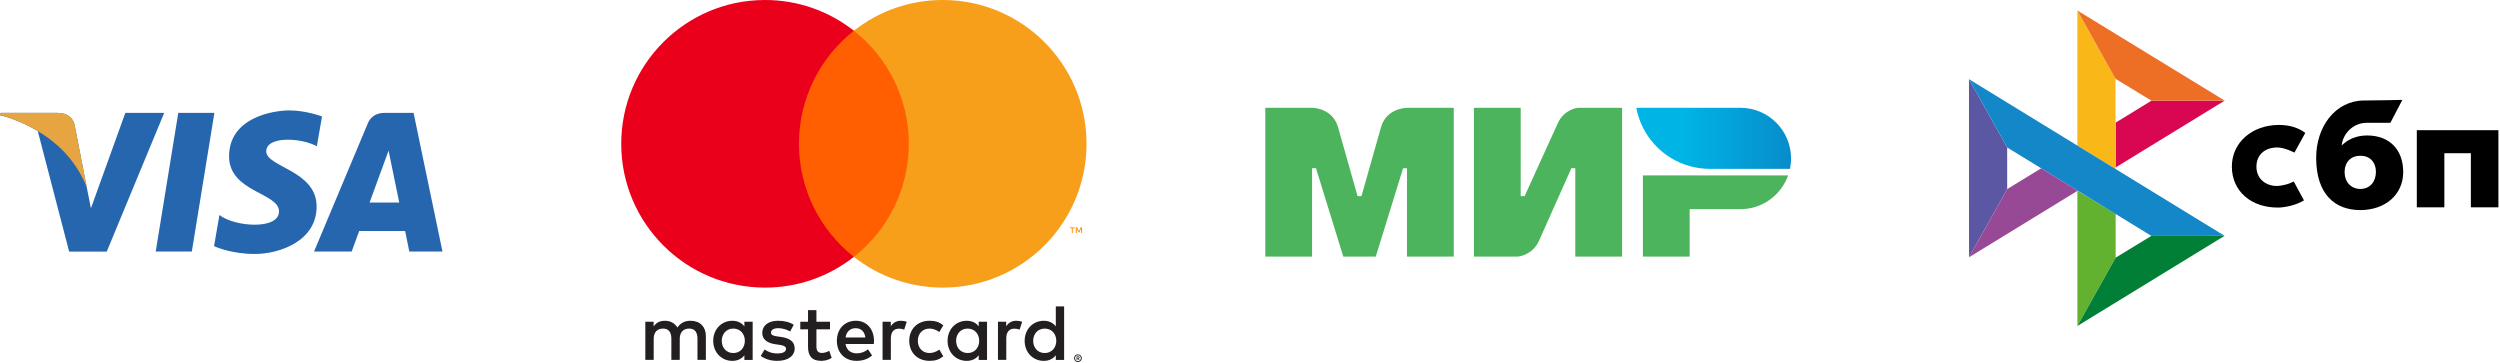 <?xml version="1.0" encoding="UTF-8"?> <svg xmlns="http://www.w3.org/2000/svg" width="951" height="138" viewBox="0 0 951 138" fill="none"><path d="M950.394 49.526V78.864H939.918V58.284H929.831V78.864H919.355V49.524H950.394V49.526Z" fill="black"></path><path fill-rule="evenodd" clip-rule="evenodd" d="M897.84 79.913C907.218 79.913 914.182 74.163 914.182 65.446C914.182 57.009 909.044 51.531 900.457 51.531C896.494 51.531 893.224 52.926 890.761 55.333C891.349 50.358 895.556 46.726 900.188 46.726C901.257 46.726 909.305 46.709 909.305 46.709L913.856 38C913.856 38 903.752 38.23 899.055 38.23C888.323 38.417 881.074 48.172 881.074 60.02C881.074 73.823 888.144 79.913 897.84 79.913ZM897.897 59.245C901.379 59.245 903.793 61.533 903.793 65.445C903.793 68.966 901.648 71.867 897.897 71.875C894.309 71.875 891.895 69.187 891.895 65.505C891.895 61.592 894.309 59.245 897.897 59.245V59.245Z" fill="black"></path><path d="M872.547 69.042C872.547 69.042 870.073 70.468 866.378 70.738C862.13 70.864 858.345 68.181 858.345 63.414C858.345 58.764 861.685 56.099 866.271 56.099C869.083 56.099 872.803 58.048 872.803 58.048C872.803 58.048 875.525 53.053 876.935 50.555C874.353 48.598 870.914 47.525 866.914 47.525C856.819 47.525 849 54.107 849 63.355C849 72.721 856.349 79.15 866.914 78.956C869.867 78.846 873.941 77.809 876.424 76.214L872.547 69.042Z" fill="black"></path><path d="M749 30.12L763.532 56.095V71.939L749.017 97.863L749 30.12Z" fill="#5B57A2"></path><path d="M804.797 46.643L818.414 38.297L846.282 38.271L804.797 63.685V46.643Z" fill="#D90751"></path><path d="M804.72 29.967L804.797 64.357L790.231 55.407V4L804.721 29.967H804.72Z" fill="#FAB718"></path><path d="M846.282 38.271L818.413 38.297L804.72 29.967L790.231 4L846.281 38.271H846.282Z" fill="#ED6F26"></path><path d="M804.797 98.007V81.322L790.231 72.542L790.239 124L804.797 98.007Z" fill="#63B22F"></path><path d="M818.38 89.737L763.531 56.095L749 30.12L846.223 89.703L818.379 89.737H818.38Z" fill="#1487C9"></path><path d="M790.24 124L804.796 98.007L818.379 89.737L846.222 89.703L790.24 124Z" fill="#017F36"></path><path d="M749.017 97.863L790.35 72.543L776.454 64.017L763.532 71.939L749.017 97.863Z" fill="#984995"></path><path d="M535.213 41V41.025C535.188 41.025 527.398 41 525.321 48.443C523.416 55.267 518.05 74.101 517.902 74.62H516.418C516.418 74.62 510.928 55.366 508.999 48.418C506.921 40.975 499.107 41 499.107 41H481.318V97.608H499.115V63.987H500.599L510.985 97.608H523.342L533.729 64.012H535.213V97.608H553.01V41H535.213V41ZM600.228 41C600.228 41 595.01 41.47 592.562 46.935L579.958 74.62H578.474V41H560.676V97.608H577.485C577.485 97.608 582.95 97.113 585.398 91.674L597.755 63.988H599.239V97.608H617.036V41H600.228ZM624.95 66.708V97.608H642.747V79.566H662.029C670.437 79.566 677.551 74.2 680.197 66.716H624.95V66.708V66.708Z" fill="#4DB45E"></path><path d="M662.037 41H622.452C624.43 51.781 632.517 60.427 642.969 63.246C645.396 63.903 647.899 64.236 650.413 64.235H680.922C681.194 62.949 681.317 61.639 681.317 60.279C681.318 49.63 672.687 41 662.037 41V41Z" fill="url(#paint0_linear_50_27)"></path><path d="M409.808 135.822V136.176H410.138C410.2 136.177 410.261 136.161 410.315 136.131C410.337 136.115 410.354 136.095 410.366 136.071C410.377 136.048 410.383 136.021 410.382 135.995C410.383 135.969 410.377 135.944 410.366 135.921C410.354 135.898 410.337 135.878 410.315 135.863C410.262 135.831 410.2 135.816 410.138 135.818H409.808V135.822ZM410.142 135.571C410.283 135.563 410.423 135.603 410.538 135.686C410.584 135.724 410.621 135.772 410.645 135.826C410.669 135.881 410.68 135.94 410.677 136C410.679 136.051 410.67 136.102 410.651 136.149C410.632 136.197 410.603 136.24 410.566 136.275C410.477 136.352 410.366 136.398 410.249 136.407L410.691 136.911H410.351L409.944 136.41H409.812V136.911H409.527V135.572H410.146L410.142 135.571ZM410.053 137.373C410.203 137.374 410.351 137.344 410.488 137.284C410.62 137.228 410.74 137.146 410.842 137.045C410.944 136.943 411.025 136.823 411.082 136.691C411.198 136.41 411.198 136.095 411.082 135.815C411.024 135.683 410.943 135.563 410.842 135.461C410.74 135.359 410.62 135.278 410.488 135.221C410.35 135.164 410.202 135.136 410.053 135.138C409.902 135.136 409.752 135.165 409.611 135.221C409.476 135.277 409.353 135.358 409.249 135.461C409.092 135.621 408.987 135.824 408.945 136.045C408.903 136.265 408.926 136.493 409.013 136.7C409.067 136.832 409.147 136.953 409.249 137.053C409.353 137.156 409.476 137.237 409.611 137.293C409.751 137.353 409.901 137.383 410.053 137.382M410.053 134.816C410.442 134.815 410.816 134.968 411.093 135.24C411.227 135.371 411.333 135.527 411.406 135.7C411.482 135.877 411.521 136.067 411.521 136.259C411.521 136.452 411.482 136.642 411.406 136.819C411.332 136.99 411.225 137.146 411.093 137.278C410.957 137.408 410.799 137.513 410.627 137.588C410.445 137.665 410.25 137.704 410.053 137.703C409.854 137.704 409.657 137.665 409.473 137.588C409.298 137.515 409.139 137.41 409.003 137.278C408.871 137.141 408.766 136.98 408.694 136.804C408.618 136.627 408.58 136.437 408.58 136.244C408.58 136.052 408.618 135.861 408.694 135.685C408.767 135.512 408.874 135.356 409.007 135.225C409.141 135.091 409.301 134.986 409.477 134.916C409.661 134.838 409.858 134.799 410.058 134.801M274.559 129.645C274.559 127.092 276.231 124.995 278.965 124.995C281.577 124.995 283.34 127.002 283.34 129.645C283.34 132.288 281.577 134.295 278.965 134.295C276.231 134.295 274.559 132.198 274.559 129.645M286.317 129.645V122.38H283.159V124.15C282.158 122.842 280.638 122.022 278.572 122.022C274.502 122.022 271.307 125.215 271.307 129.649C271.307 134.083 274.5 137.276 278.572 137.276C280.637 137.276 282.158 136.454 283.159 135.147V136.911H286.314V129.645H286.317ZM393.028 129.645C393.028 127.092 394.7 124.995 397.435 124.995C400.05 124.995 401.81 127.002 401.81 129.645C401.81 132.288 400.05 134.295 397.435 134.295C394.701 134.295 393.028 132.198 393.028 129.645ZM404.79 129.645V116.549H401.629V124.15C400.627 122.842 399.108 122.022 397.042 122.022C392.971 122.022 389.777 125.215 389.777 129.649C389.777 134.083 392.97 137.276 397.042 137.276C399.108 137.276 400.627 136.454 401.629 135.147V136.911H404.79V129.645ZM325.515 124.846C327.55 124.846 328.857 126.122 329.19 128.368H321.655C321.992 126.271 323.265 124.846 325.515 124.846M325.578 122.014C321.322 122.014 318.344 125.111 318.344 129.641C318.344 134.259 321.441 137.268 325.79 137.268C327.977 137.268 329.981 136.722 331.743 135.232L330.196 132.892C328.978 133.865 327.428 134.411 325.97 134.411C323.935 134.411 322.082 133.469 321.626 130.854H332.41C332.441 130.461 332.473 130.065 332.473 129.64C332.441 125.112 329.642 122.013 325.576 122.013M363.706 129.64C363.706 127.087 365.379 124.99 368.112 124.99C370.724 124.99 372.487 126.997 372.487 129.64C372.487 132.283 370.724 134.29 368.112 134.29C365.379 134.29 363.705 132.193 363.705 129.64M375.464 129.64V122.38H372.307V124.15C371.302 122.842 369.786 122.022 367.72 122.022C363.65 122.022 360.455 125.215 360.455 129.649C360.455 134.083 363.648 137.276 367.72 137.276C369.786 137.276 371.302 136.454 372.307 135.147V136.911H375.465V129.645L375.464 129.64ZM345.871 129.64C345.871 134.046 348.938 137.267 353.619 137.267C355.807 137.267 357.264 136.78 358.84 135.535L357.324 132.982C356.138 133.834 354.893 134.29 353.519 134.29C350.998 134.259 349.144 132.436 349.144 129.64C349.144 126.844 350.998 125.022 353.519 124.99C354.889 124.99 356.134 125.446 357.324 126.298L358.84 123.745C357.262 122.5 355.804 122.013 353.619 122.013C348.938 122.013 345.871 125.233 345.871 129.64M386.585 122.013C384.763 122.013 383.577 122.865 382.756 124.141V122.38H379.626V136.903H382.788V128.762C382.788 126.359 383.821 125.023 385.885 125.023C386.561 125.014 387.233 125.138 387.86 125.389L388.834 122.412C388.135 122.137 387.223 122.016 386.583 122.016M301.931 123.535C300.412 122.533 298.318 122.016 296.009 122.016C292.329 122.016 289.961 123.779 289.961 126.665C289.961 129.033 291.724 130.494 294.972 130.95L296.464 131.162C298.195 131.405 299.013 131.861 299.013 132.681C299.013 133.804 297.863 134.445 295.703 134.445C293.515 134.445 291.937 133.746 290.872 132.925L289.388 135.388C291.12 136.664 293.307 137.273 295.676 137.273C299.87 137.273 302.301 135.298 302.301 132.533C302.301 129.98 300.388 128.644 297.227 128.189L295.739 127.973C294.372 127.796 293.276 127.521 293.276 126.547C293.276 125.485 294.309 124.846 296.042 124.846C297.895 124.846 299.69 125.545 300.569 126.091L301.937 123.539L301.931 123.535ZM342.681 122.018C340.859 122.018 339.673 122.87 338.856 124.146V122.38H335.726V136.903H338.884V128.762C338.884 126.359 339.917 125.023 341.981 125.023C342.657 125.014 343.329 125.138 343.957 125.389L344.93 122.412C344.231 122.137 343.319 122.016 342.68 122.016M315.731 122.38H310.567V117.974H307.374V122.38H304.428V125.267H307.374V131.892C307.374 135.262 308.682 137.269 312.418 137.269C313.789 137.269 315.367 136.844 316.369 136.146L315.457 133.441C314.514 133.987 313.482 134.263 312.661 134.263C311.082 134.263 310.567 133.289 310.567 131.832V125.269H315.731V122.38ZM268.514 136.907V127.792C268.514 124.36 266.327 122.05 262.801 122.019C260.947 121.988 259.035 122.565 257.696 124.603C256.694 122.993 255.115 122.019 252.896 122.019C251.345 122.019 249.829 122.475 248.642 124.176V122.38H245.482V136.903H248.667V128.851C248.667 126.33 250.065 124.99 252.224 124.99C254.322 124.99 255.383 126.357 255.383 128.819V136.901H258.575V128.849C258.575 126.328 260.033 124.988 262.129 124.988C264.285 124.988 265.315 126.355 265.315 128.817V136.9L268.514 136.907Z" fill="#231F20"></path><path d="M411.609 88.597V86.473H411.056L410.416 87.931L409.78 86.473H409.225V88.597H409.618V86.997L410.216 88.377H410.623L411.221 86.993V88.597H411.611H411.609ZM408.1 88.597V86.837H408.808V86.478H407V86.837H407.707V88.597H408.097H408.1Z" fill="#F79410"></path><path d="M348.749 97.705H300.889V11.694H348.75L348.749 97.705Z" fill="#FF5F00"></path><path d="M303.923 54.701C303.923 37.254 312.093 21.712 324.814 11.696C315.184 4.103 303.274 -0.018 291.012 5.94953e-05C260.804 5.94953e-05 236.318 24.49 236.318 54.701C236.318 84.912 260.804 109.402 291.012 109.402C303.275 109.421 315.185 105.3 324.815 97.707C312.094 87.693 303.923 72.15 303.923 54.701Z" fill="#EB001B"></path><path d="M413.318 54.701C413.318 84.912 388.831 109.402 358.624 109.402C346.359 109.42 334.448 105.3 324.816 97.707C337.541 87.691 345.71 72.15 345.71 54.701C345.71 37.253 337.541 21.712 324.816 11.696C334.447 4.103 346.359 -0.018 358.623 5.74201e-05C388.83 5.74201e-05 413.317 24.49 413.317 54.701" fill="#F79E1B"></path><path d="M72.967 95.696H59.233L67.817 42.943H81.552L72.967 95.696ZM47.679 42.943L34.585 79.227L33.036 71.413L33.037 71.416L28.416 47.692C28.416 47.692 27.857 42.943 21.901 42.943H0.254L0 43.836C0 43.836 6.62 45.213 14.367 49.865L26.299 95.697H40.609L62.46 42.943H47.679V42.943ZM155.707 95.696H168.318L157.322 42.941H146.282C141.183 42.941 139.942 46.873 139.942 46.873L119.458 95.696H133.775L136.638 87.86H154.098L155.707 95.696ZM140.594 77.035L147.81 57.294L151.87 77.035H140.594ZM120.532 55.629L122.492 44.3C122.492 44.3 116.444 42 110.139 42C103.323 42 87.138 44.979 87.138 59.464C87.138 73.093 106.134 73.262 106.134 80.42C106.134 87.579 89.095 86.296 83.472 81.782L81.43 93.627C81.43 93.627 87.562 96.606 96.932 96.606C106.305 96.606 120.444 91.753 120.444 78.545C120.444 64.829 101.277 63.552 101.277 57.589C101.278 51.624 114.654 52.39 120.532 55.629V55.629Z" fill="#2566AF"></path><path d="M33.037 71.415L28.416 47.691C28.416 47.691 27.857 42.941 21.901 42.941H0.254L0 43.834C0 43.834 10.404 45.991 20.384 54.069C29.925 61.791 33.037 71.415 33.037 71.415Z" fill="#E6A540"></path><defs><linearGradient id="paint0_linear_50_27" x1="622.452" y1="52.618" x2="681.317" y2="52.618" gradientUnits="userSpaceOnUse"><stop offset="0.3" stop-color="#00B4E6"></stop><stop offset="1" stop-color="#088CCB"></stop></linearGradient></defs></svg> 